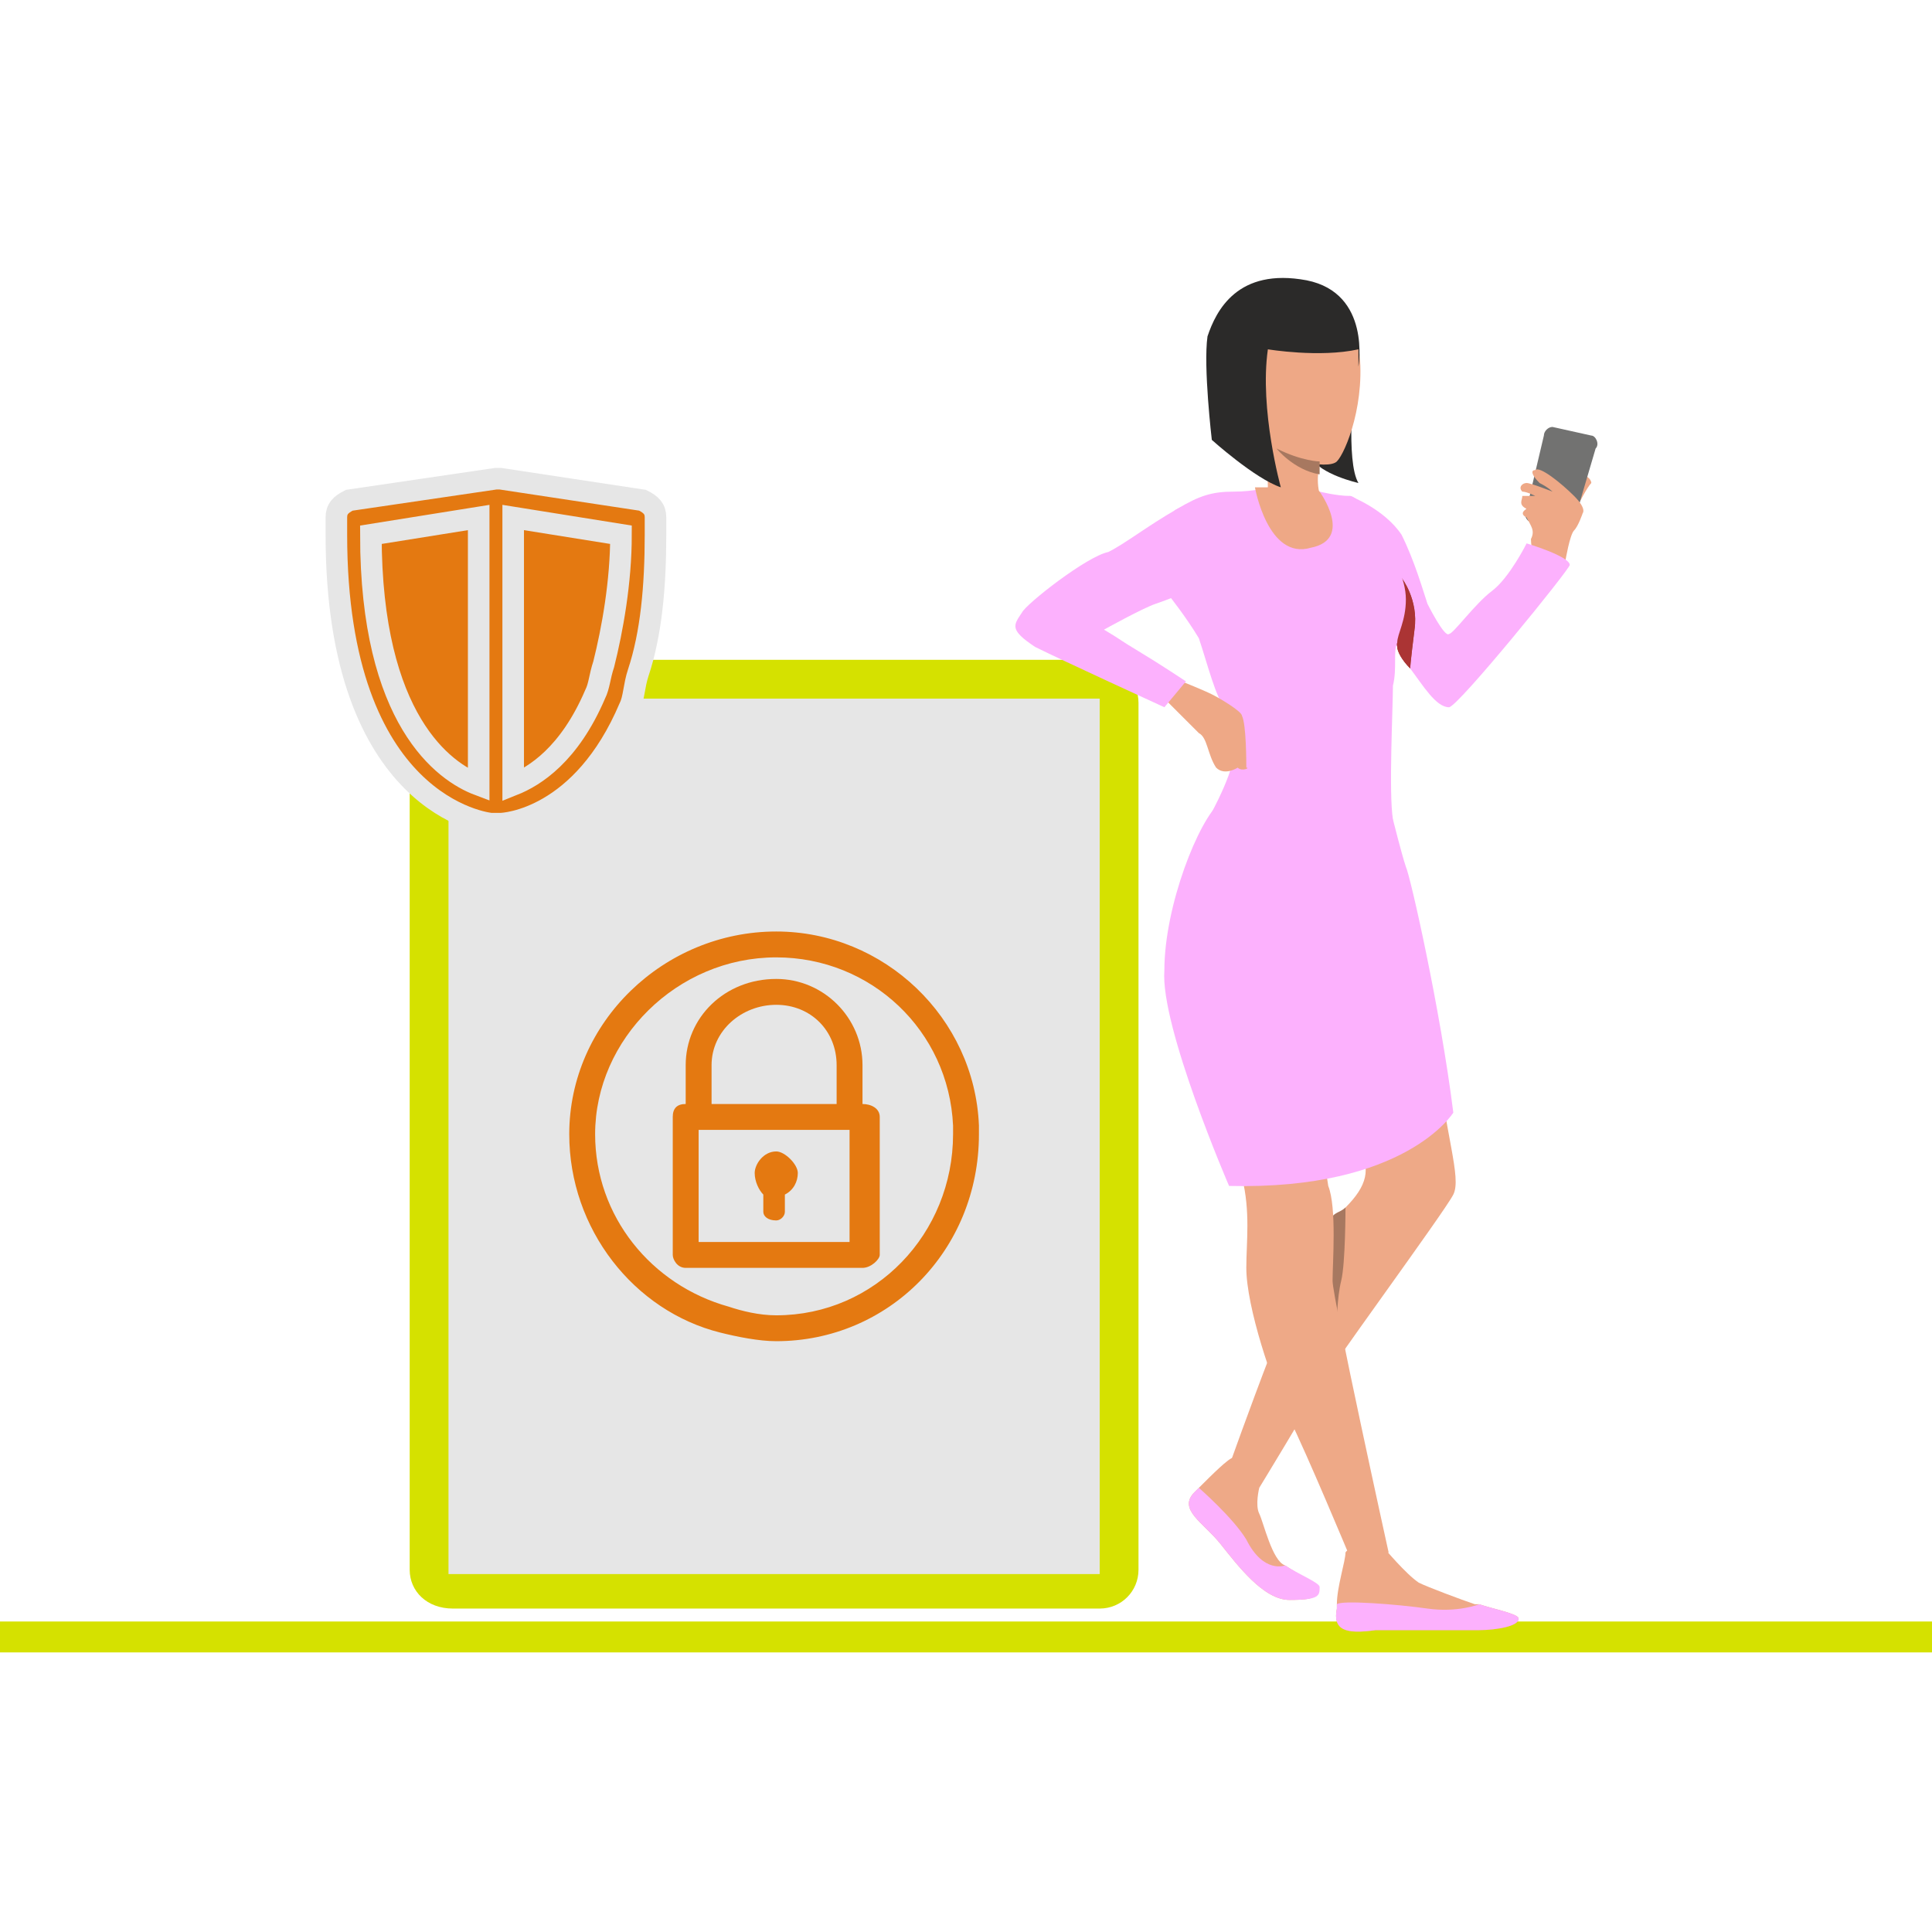 <?xml version="1.0" encoding="UTF-8"?>
<!DOCTYPE svg PUBLIC "-//W3C//DTD SVG 1.1//EN" "http://www.w3.org/Graphics/SVG/1.1/DTD/svg11.dtd">
<!-- Creator: CorelDRAW X7 -->
<svg xmlns="http://www.w3.org/2000/svg" xml:space="preserve" width="448px" height="448px" version="1.1" style="shape-rendering:geometricPrecision; text-rendering:geometricPrecision; image-rendering:optimizeQuality; fill-rule:evenodd; clip-rule:evenodd"
viewBox="0 0 448 448"
 xmlns:xlink="http://www.w3.org/1999/xlink">
 <defs>
  <style type="text/css">
   <![CDATA[
    .str1 {stroke:#E6E6E6;stroke-width:5}
    .str0 {stroke:#E6E6E6;stroke-width:0.9}
    .fil6 {fill:#727271}
    .fil9 {fill:#2B2A29}
    .fil4 {fill:#A77860}
    .fil8 {fill:#AB3434}
    .fil0 {fill:#D5E100}
    .fil2 {fill:#E47911}
    .fil1 {fill:#E6E6E6}
    .fil5 {fill:#EEA886}
    .fil3 {fill:#EEA987}
    .fil7 {fill:#FCB1FD}
   ]]>
  </style>
 </defs>
 <g id="Ebene_x0020_1">
  <rect id="Boden" class="fil0" y="376" width="448.002" height="7.168"/>
  <g id="Security">
   <g id="Tablet">
    <path class="fil0" d="M255 153l-150 0c-6,0 -10,5 -10,10l0 201c0,5 4,9 10,9l150 0c5,0 9,-4 9,-9l0 -201c0,-5 -4,-10 -9,-10z"/>
    <polygon class="fil1" points="104,365 255,365 255,162 104,162 "/>
   </g>
   <g id="guard">
    <polygon class="fil2 str0" points="142,166 117,187 117,115 149,120 "/>
    <polygon class="fil2 str0" points="86,166 117,187 117,115 78,120 "/>
    <path class="fil2 str1" d="M140 154c-1,3 -1,5 -2,7 -6,14 -14,19 -19,21l0 -62 25 4c0,11 -2,22 -4,30zm-29 28c-8,-3 -25,-15 -25,-58l25 -4 0 62zm38 -66l-33 -5c-1,0 -1,0 -1,0l-34 5c-2,1 -3,2 -3,4l0 4c0,63 35,67 36,67l1 0c0,0 0,0 0,0 0,0 1,0 1,0 1,0 19,-1 30,-27 1,-2 1,-5 2,-8 3,-9 4,-20 4,-32l0 -4c0,-2 -1,-3 -3,-4z"/>
   </g>
   <g id="Schloss">
    <path class="fil1" d="M180 308c-4,0 -8,-1 -12,-2 -19,-5 -33,-23 -33,-43 0,-24 20,-44 45,-44 23,0 43,19 44,42 0,1 0,2 0,2 0,25 -20,45 -44,45z"/>
    <path class="fil2" d="M180 222c-23,0 -42,19 -42,41 0,19 13,35 31,40 3,1 7,2 11,2 23,0 41,-19 41,-42 0,0 0,-1 0,-2 -1,-22 -19,-39 -41,-39zm0 89c-4,0 -9,-1 -13,-2 -20,-5 -35,-24 -35,-46 0,-26 22,-47 48,-47 25,0 46,20 47,45 0,1 0,2 0,2 0,27 -21,48 -47,48z"/>
    <polygon class="fil1" points="180,259 159,259 159,291 180,291 200,291 200,259 "/>
    <path class="fil2" d="M182 277l0 4c0,1 -1,2 -2,2 -2,0 -3,-1 -3,-2l0 -4c-1,-1 -2,-3 -2,-5 0,-2 2,-5 5,-5 2,0 5,3 5,5 0,2 -1,4 -3,5z"/>
    <path class="fil2" d="M197 288l-35 0 0 -26 35 0 0 26zm-32 -41c0,-8 7,-14 15,-14 8,0 14,6 14,14l0 9 -29 0 0 -9zm35 9l0 0 0 -9c0,-11 -9,-20 -20,-20 -12,0 -21,9 -21,20l0 9 0 0c-2,0 -3,1 -3,3l0 32c0,1 1,3 3,3l41 0c2,0 4,-2 4,-3l0 -32c0,-2 -2,-3 -4,-3z"/>
   </g>
  </g>
  <g id="Frau">
   <path class="fil3" d="M337 277c-2,4 -30,42 -32,46 -2,4 -13,22 -13,22l-7 -5c0,0 18,-51 24,-58l0 0c0,0 0,0 0,0 1,-1 2,-1 3,-2 0,0 0,0 0,0 5,-5 6,-9 3,-14 -5,-6 -19,-38 -19,-41 -1,-4 -26,-47 27,-29 0,0 9,27 10,47 2,20 6,30 4,34z"/>
   <path class="fil4" d="M312 280c0,0 0,13 -1,17 -1,4 -1,10 -1,10 0,0 -5,-16 -1,-25l0 0c0,0 0,0 0,0 1,-1 2,-1 3,-2z"/>
   <path class="fil5" d="M366 117c0,0 2,-4 3,-5 0,-1 -2,-3 -3,0 -1,2 -2,3 -2,3l2 2z"/>
   <path class="fil6" d="M365 121l5 -17c1,-1 0,-3 -1,-3l-9 -2c-1,0 -2,1 -2,2l-4 17c-1,1 0,3 1,3l7 1c1,0 2,-1 3,-1z"/>
   <path class="fil5" d="M367 119c0,0 1,-1 -2,-4 -3,-3 -8,-7 -9,-6 -1,0 -1,1 1,3 2,1 3,2 3,2 0,0 -5,-2 -6,-2 -1,0 -2,1 -1,2 1,0 3,1 3,1 0,0 -3,0 -3,0 0,1 -1,2 1,3 0,0 -2,1 0,2 1,2 2,3 1,5 0,2 1,6 1,6l7 -1c0,0 1,-6 2,-7 1,-1 2,-4 2,-4z"/>
   <path class="fil7" d="M364 131c0,1 -26,33 -28,33 -3,0 -6,-5 -9,-9 0,0 0,-1 1,-9 1,-7 -3,-12 -3,-12 0,0 -2,10 -1,16 -1,-1 -2,-3 -2,-3 0,0 -24,-25 -9,-32 0,0 8,3 12,9 3,6 5,13 6,16 0,0 4,8 5,7 1,0 6,-7 10,-10 4,-3 8,-11 8,-11 0,0 10,3 10,5z"/>
   <path class="fil8" d="M328 146c-1,8 -1,9 -1,9 -2,-2 -3,-4 -3,-5l0 0c-1,-6 1,-16 1,-16 0,0 4,5 3,12z"/>
   <path class="fil3" d="M305 368c0,2 1,3 -6,3 -6,0 -12,-8 -16,-13 -4,-5 -10,-8 -6,-12 0,0 1,-1 1,-1 3,-3 7,-7 8,-7 0,-1 6,7 6,7 0,0 -1,4 0,6 1,2 3,11 6,12 0,0 0,0 0,0 3,2 7,4 7,5z"/>
   <path class="fil3" d="M343 378c-4,0 -17,0 -24,0 -7,1 -10,0 -9,-5 0,0 0,0 0,-1 0,-4 2,-10 2,-12 1,-2 9,-1 9,-1 0,0 5,6 8,8 2,1 10,4 13,5 0,0 0,0 1,0l0 0c3,1 8,2 9,3 1,2 -5,3 -9,3z"/>
   <path class="fil3" d="M281 194c0,0 -13,19 -10,36 3,17 15,36 17,43 2,8 1,15 1,21 0,9 6,27 10,35 4,8 14,32 14,32l9 -1c0,0 -13,-59 -13,-63 0,-4 1,-17 -1,-22 -1,-6 -6,-43 -8,-50 -2,-7 4,-43 -19,-31z"/>
   <path class="fil7" d="M323 190c0,0 2,8 3,11 1,2 8,33 11,57 0,0 -11,18 -52,17 0,0 -16,-37 -15,-50 0,-15 8,-35 13,-39 5,-3 40,4 40,4z"/>
   <path class="fil8" d="M328 146c-1,8 -1,9 -1,9 -2,-2 -3,-4 -3,-5l0 0c-1,-6 1,-16 1,-16 0,0 4,5 3,12z"/>
   <path class="fil7" d="M278 148c2,6 4,14 6,16 3,4 2,9 2,11 0,5 -7,17 -7,17 3,2 44,3 44,-2 -1,-6 0,-26 0,-31 1,-4 0,-8 1,-10 0,-2 2,-5 2,-10 0,-5 -3,-10 -5,-13 -2,-5 -6,-11 -8,-11 -3,0 -7,-1 -7,-1l-12 -1c0,0 -3,1 -8,1 -5,0 -8,1 -13,4 -5,2 -2,20 -2,20 0,0 4,5 7,10z"/>
   <path class="fil5" d="M306 102c0,0 0,1 0,3 0,1 0,2 0,3 -1,4 0,7 1,10 0,0 -6,4 -13,-5 0,0 0,-12 -4,-18 -4,-6 16,7 16,7z"/>
   <path class="fil5" d="M291 113c0,0 3,17 13,14 10,-2 2,-13 2,-13 0,0 -3,-3 -12,-1 0,0 -2,0 -3,0z"/>
   <path class="fil5" d="M274 158c0,0 5,2 7,3 2,1 7,4 7,5 1,2 1,11 1,12 1,0 -1,1 -2,0 0,0 -3,2 -5,0 -2,-3 -2,-7 -4,-8 -1,-1 -8,-8 -8,-8 0,0 3,-6 4,-4z"/>
   <path class="fil9" d="M314 88c0,0 -2,19 1,24 0,0 -9,-2 -11,-6 -3,-3 10,-18 10,-18z"/>
   <path class="fil5" d="M301 67c0,0 11,-1 14,13 2,13 -3,25 -5,27 -2,2 -14,0 -17,-7 -2,-7 -6,-12 -6,-18 1,-6 -1,-16 14,-15z"/>
   <path class="fil9" d="M315 85c0,0 3,-17 -12,-20 -16,-3 -21,7 -23,13 -1,7 1,24 1,24 0,0 10,9 16,11 0,0 -5,-18 -3,-32 0,0 12,2 21,0 0,0 0,3 0,4z"/>
   <path class="fil4" d="M306 107c0,0 -4,0 -10,-3 0,0 4,5 10,6 0,0 0,-2 0,-3z"/>
   <path class="fil7" d="M343 378c-4,0 -17,0 -24,0 -7,1 -10,0 -9,-5 0,0 0,0 0,-1 1,-1 14,0 21,1 7,1 12,-1 12,-1l0 0c3,1 8,2 9,3 1,2 -5,3 -9,3z"/>
   <path class="fil7" d="M306 368c0,2 0,3 -7,3 -6,0 -12,-8 -16,-13 -4,-5 -10,-8 -6,-12 0,0 1,-1 1,-1 0,0 8,7 11,12 4,8 9,6 9,6 0,0 0,0 0,0 3,2 8,4 8,5z"/>
   <path class="fil7" d="M289 120c-1,-2 -9,-6 -16,-2 -7,4 -12,8 -16,10 -5,1 -19,12 -20,14 -2,3 -3,4 3,8 6,3 30,14 30,14l5 -6c0,0 -6,-4 -11,-7 -5,-3 -3,-2 -8,-5 0,0 9,-5 12,-6 3,-1 26,-9 21,-20z"/>
  </g>
 </g>
</svg>
